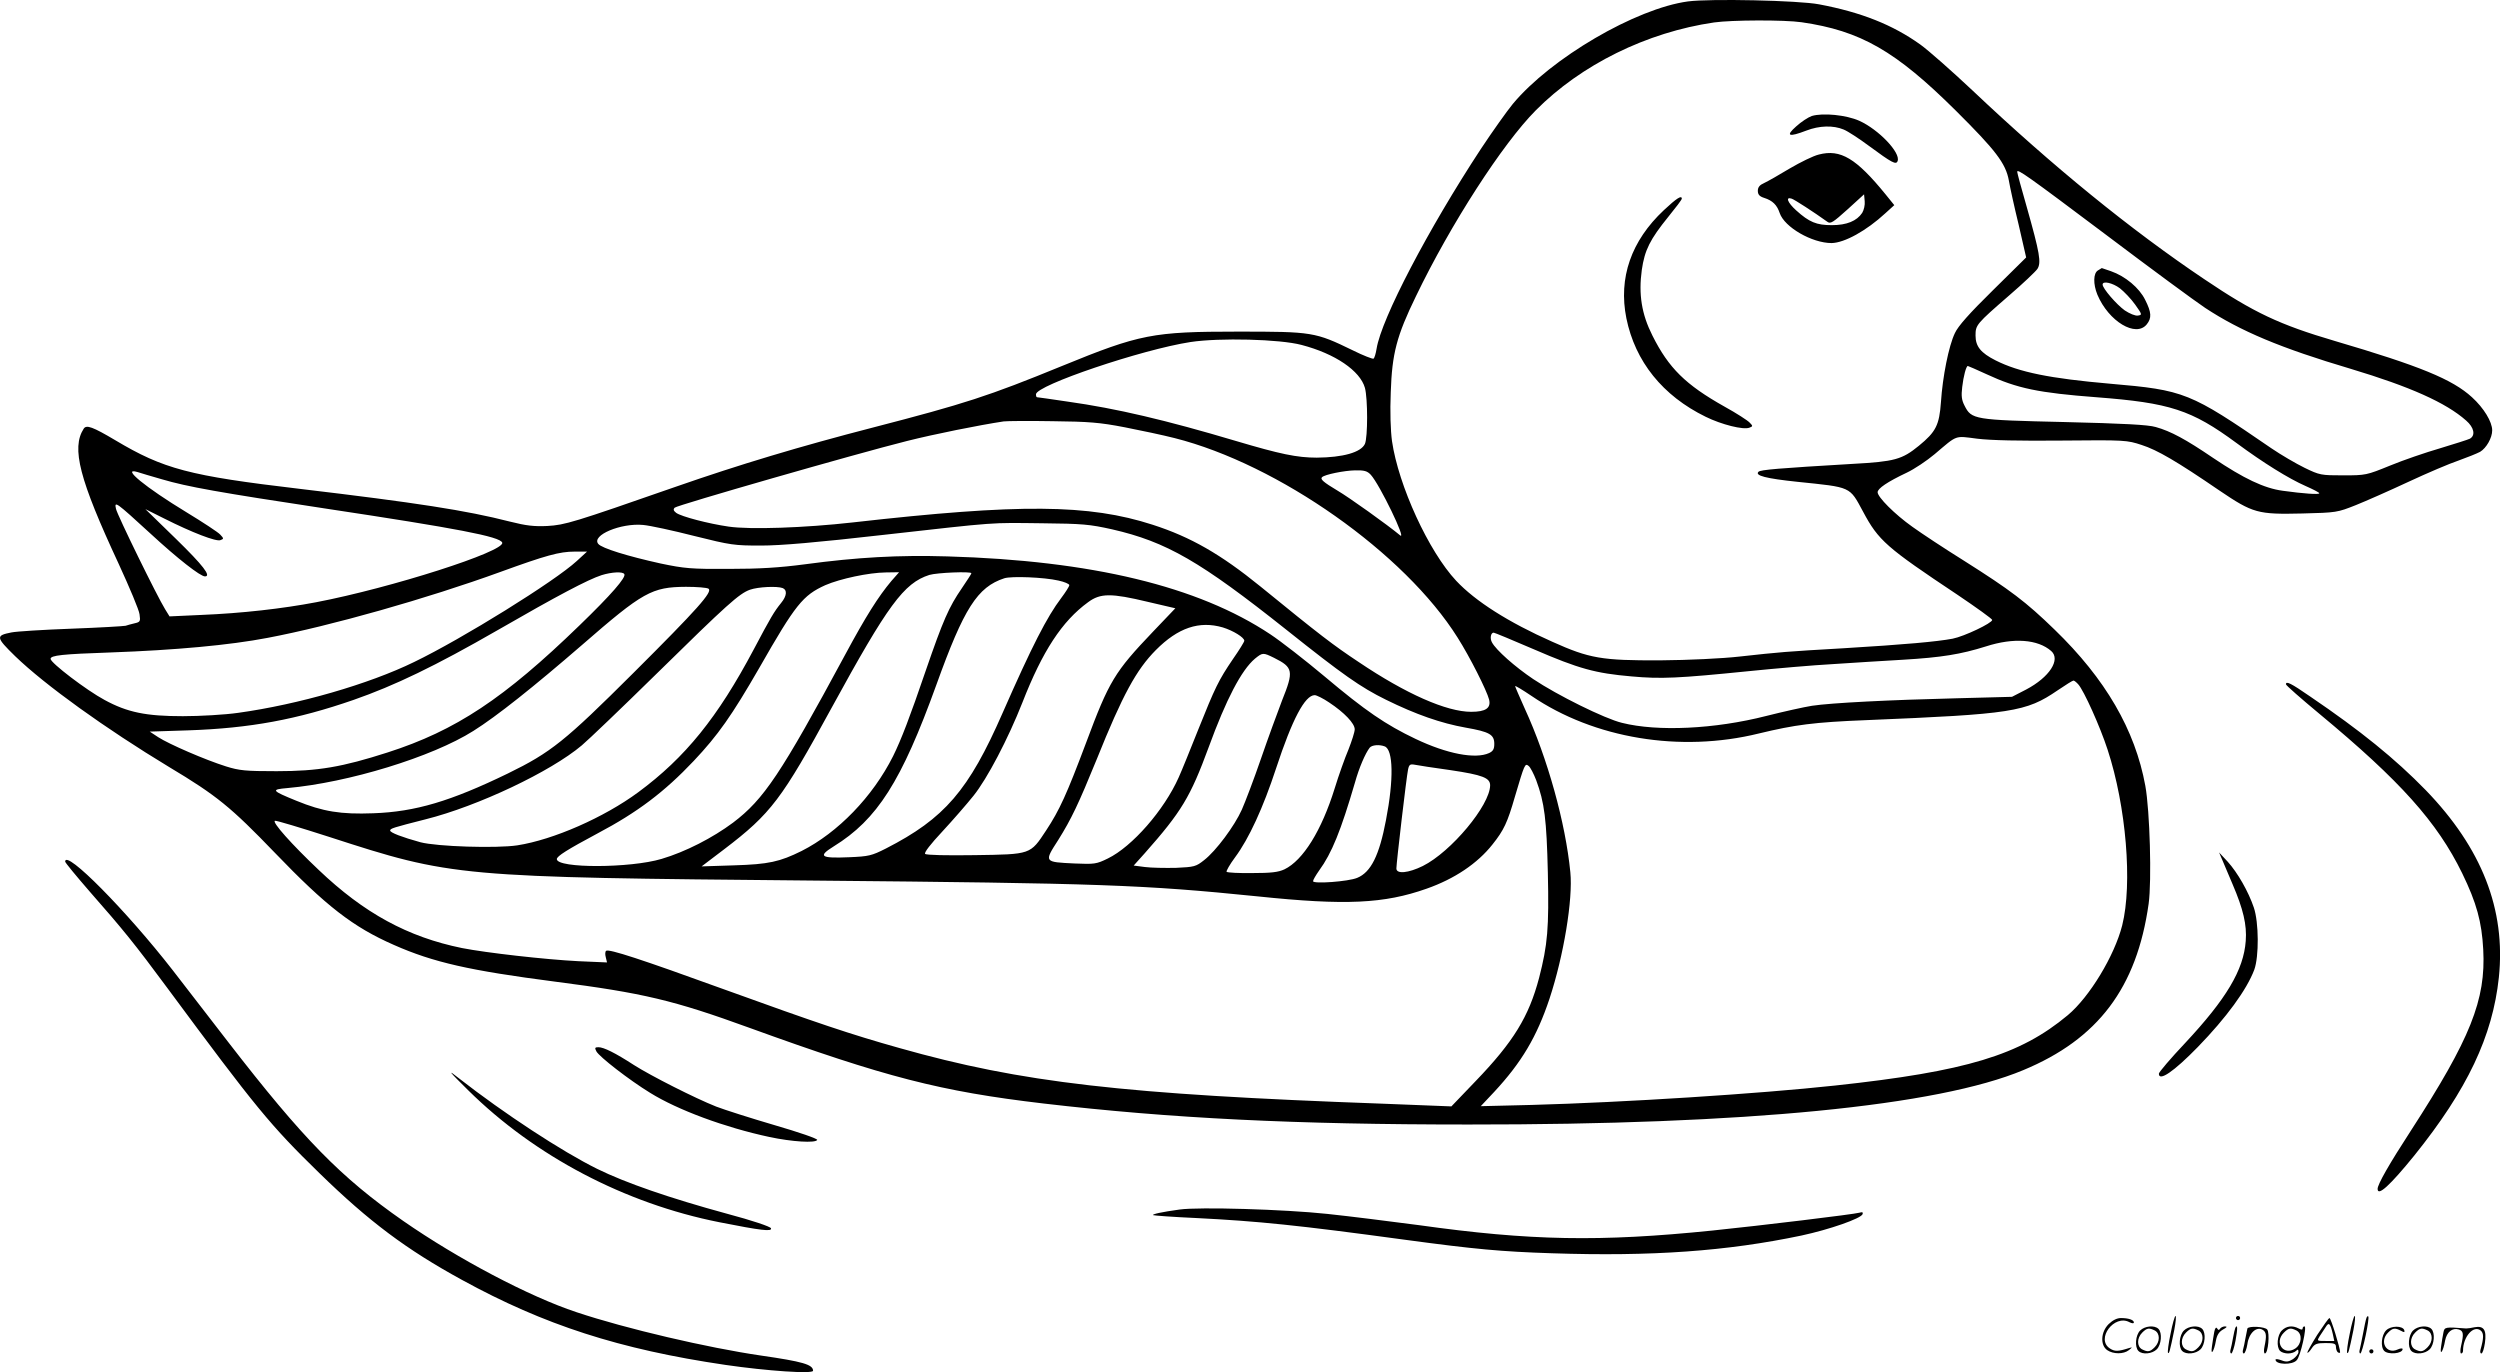 <svg version="1.0" xmlns="http://www.w3.org/2000/svg"
  viewBox="0 0 1200.025 658.616"
 preserveAspectRatio="xMidYMid meet">
<g transform="translate(-0.724,659.677) scale(0.1,-0.1)"
fill="#000000" stroke="none">
<path d="M8110 6590 c-251 -34 -658 -272 -841 -492 -28 -34 -97 -131 -154
-217 -252 -384 -477 -814 -500 -958 -4 -24 -10 -45 -15 -48 -4 -2 -49 15 -99
40 -181 88 -193 90 -551 90 -410 0 -471 -12 -845 -165 -354 -145 -466 -181
-906 -295 -352 -91 -642 -178 -949 -285 -493 -172 -530 -183 -615 -188 -63 -3
-101 1 -180 21 -210 54 -452 91 -1007 157 -534 63 -655 95 -888 234 -108 64
-138 75 -151 55 -60 -93 -21 -243 168 -649 52 -113 98 -222 100 -242 5 -34 3
-37 -23 -43 -16 -4 -36 -9 -44 -12 -8 -2 -125 -9 -260 -14 -135 -5 -264 -13
-288 -18 -76 -15 -75 -23 18 -114 144 -139 433 -347 739 -532 229 -137 297
-193 507 -411 247 -257 376 -357 572 -443 190 -84 364 -123 772 -176 426 -55
569 -89 935 -222 653 -237 917 -305 1410 -363 615 -72 1212 -101 2040 -101
1334 -1 2253 89 2664 261 359 149 545 395 602 799 15 110 6 445 -16 566 -49
268 -191 513 -436 750 -137 133 -211 189 -434 330 -93 58 -205 132 -248 163
-86 61 -167 143 -167 166 0 18 47 50 140 94 36 17 96 57 134 89 111 94 94 88
204 74 63 -8 206 -11 407 -9 303 3 312 2 382 -21 75 -24 168 -78 374 -219 161
-109 184 -115 397 -110 164 4 169 5 257 40 50 20 163 70 253 112 90 42 198 88
240 102 42 15 89 34 104 42 30 18 58 67 58 103 0 41 -40 107 -97 159 -94 86
-250 150 -658 270 -265 78 -389 136 -626 296 -353 237 -727 541 -1114 907 -99
93 -211 192 -250 220 -133 95 -284 155 -486 193 -98 19 -524 28 -629 14z m545
-100 c283 -41 451 -137 741 -425 190 -189 239 -252 254 -335 5 -30 26 -126 47
-212 l36 -157 -160 -158 c-113 -111 -167 -172 -182 -205 -30 -62 -59 -210 -67
-331 -8 -111 -24 -143 -106 -210 -81 -66 -116 -76 -319 -87 -355 -21 -441 -28
-451 -38 -18 -18 35 -32 187 -48 261 -27 249 -21 315 -143 74 -139 112 -172
453 -399 92 -62 167 -116 167 -121 0 -15 -134 -79 -190 -90 -74 -14 -226 -28
-525 -46 -277 -16 -300 -18 -500 -40 -80 -9 -241 -17 -380 -18 -279 -1 -338 9
-516 89 -212 94 -370 195 -462 293 -132 141 -277 457 -308 670 -7 51 -10 141
-6 235 6 185 28 270 121 461 166 345 416 732 575 892 217 219 533 375 856 422
84 12 336 13 420 1z m1465 -1023 c212 -160 424 -316 472 -348 170 -112 363
-193 700 -293 283 -85 456 -162 553 -248 38 -33 46 -71 18 -87 -10 -5 -74 -25
-143 -46 -69 -20 -177 -57 -240 -83 -113 -46 -117 -47 -225 -47 -106 0 -113 1
-185 36 -41 20 -113 62 -160 94 -392 269 -416 279 -775 310 -287 25 -436 55
-549 112 -71 36 -96 67 -96 119 0 51 3 55 163 194 65 56 125 113 134 126 19
30 12 74 -52 300 -25 86 -45 161 -45 166 0 16 44 -15 430 -305z m-3865 -526
c161 -42 281 -124 304 -206 14 -52 14 -237 0 -269 -19 -41 -106 -65 -231 -66
-95 0 -176 17 -388 80 -336 100 -573 156 -808 189 -79 12 -145 21 -147 21 -3
0 -5 6 -5 14 0 43 508 215 742 251 139 21 428 14 533 -14z m3289 -141 c146
-68 250 -89 526 -110 353 -27 456 -60 673 -220 127 -94 251 -171 331 -206 36
-16 66 -31 66 -35 0 -7 -74 -2 -175 12 -90 12 -188 59 -335 158 -131 89 -203
128 -275 148 -37 11 -154 17 -440 24 -434 10 -444 12 -478 79 -14 27 -16 47
-11 89 6 52 19 101 27 101 2 0 43 -18 91 -40z m-4139 -254 c77 -15 185 -38
240 -52 499 -126 1105 -553 1359 -958 59 -93 140 -254 151 -297 10 -41 -16
-59 -86 -59 -118 0 -313 86 -540 239 -122 81 -185 129 -472 363 -191 155 -334
237 -517 296 -306 99 -637 102 -1440 11 -231 -26 -492 -35 -595 -20 -97 14
-227 48 -252 66 -13 10 -15 17 -7 25 12 12 868 258 1115 320 131 33 345 76
464 94 17 2 122 3 235 1 174 -2 226 -6 345 -29z m-4620 -250 c122 -36 274 -63
789 -141 629 -95 834 -134 844 -163 14 -42 -533 -217 -893 -286 -163 -31 -356
-53 -552 -61 l-152 -7 -21 34 c-38 61 -230 453 -236 482 -9 40 -1 34 166 -119
130 -120 239 -205 261 -205 32 0 -9 53 -138 179 l-148 144 90 -45 c135 -68
250 -112 270 -104 17 6 17 8 -1 27 -10 11 -83 59 -162 107 -196 119 -316 217
-235 193 15 -5 69 -21 118 -35z m5802 22 c43 -47 174 -318 141 -291 -60 50
-246 183 -301 215 -67 40 -84 55 -74 64 12 13 107 32 158 33 45 1 59 -3 76
-21z m-1242 -262 c262 -60 424 -154 838 -483 270 -215 355 -275 477 -335 144
-71 265 -113 383 -134 114 -20 137 -33 137 -78 0 -25 -6 -35 -25 -44 -66 -30
-202 -4 -353 68 -143 68 -241 135 -437 300 -93 78 -210 169 -260 202 -347 231
-859 354 -1550 374 -233 7 -433 -4 -685 -38 -121 -16 -218 -22 -365 -22 -181
-1 -212 2 -327 26 -158 35 -282 73 -299 94 -34 41 108 101 215 91 34 -3 144
-27 246 -53 176 -44 192 -46 320 -46 95 0 269 15 585 51 561 63 510 59 765 56
194 -2 227 -5 335 -29z m-2569 -152 c-105 -97 -549 -373 -781 -485 -217 -106
-556 -204 -845 -244 -63 -9 -182 -16 -265 -16 -176 0 -266 18 -376 78 -86 46
-259 178 -259 197 0 17 55 23 290 31 308 11 570 35 752 70 301 57 767 189
1116 316 220 80 285 98 357 98 l60 0 -49 -45z m228 -63 c10 -15 -63 -99 -215
-246 -362 -351 -594 -505 -921 -610 -218 -70 -333 -90 -533 -90 -150 0 -179 3
-243 23 -99 31 -274 107 -325 140 l-41 27 185 6 c296 10 522 52 793 146 198
69 393 163 692 335 288 166 434 243 499 264 48 15 102 18 109 5z m1282 -33
c-63 -75 -123 -170 -222 -354 -309 -573 -390 -694 -538 -806 -98 -73 -228
-140 -343 -174 -150 -45 -503 -46 -503 -1 0 14 51 46 195 123 193 102 322 200
462 348 117 124 183 218 315 447 174 305 209 348 317 397 72 31 208 60 290 61
l64 1 -37 -42z m384 37 c0 -3 -21 -35 -46 -72 -62 -90 -90 -154 -173 -395 -76
-223 -118 -332 -157 -411 -98 -195 -265 -367 -439 -455 -105 -52 -158 -64
-325 -69 l-155 -5 108 82 c226 172 277 241 517 681 269 492 346 597 468 636
36 11 202 18 202 8z m418 -35 c28 -6 52 -16 52 -22 0 -6 -18 -34 -39 -62 -68
-90 -140 -230 -281 -551 -163 -373 -279 -507 -560 -651 -69 -35 -83 -38 -176
-42 -139 -6 -152 4 -75 52 209 129 325 311 493 776 132 367 197 469 326 511
34 11 191 5 260 -11z m-1680 -39 c22 -14 -53 -98 -362 -406 -326 -325 -394
-380 -601 -481 -274 -133 -444 -184 -646 -191 -156 -6 -242 8 -369 60 -120 49
-124 54 -43 61 292 26 694 149 892 274 112 70 291 213 521 412 294 256 336
279 500 280 52 0 101 -4 108 -9z m356 3 c23 -9 20 -38 -7 -71 -34 -42 -50 -69
-132 -224 -173 -326 -328 -518 -554 -685 -164 -121 -407 -228 -581 -255 -101
-15 -385 -6 -465 15 -87 24 -145 46 -145 56 0 10 13 14 170 54 251 63 601 229
750 355 30 25 191 179 357 342 343 337 398 386 450 405 40 14 130 18 157 8z
m1752 -66 l133 -31 -106 -111 c-186 -195 -212 -238 -323 -536 -92 -245 -127
-322 -191 -419 -77 -117 -72 -115 -343 -119 -133 -2 -232 0 -238 6 -6 6 26 47
83 108 50 54 117 131 149 171 66 82 166 273 235 448 96 246 190 390 315 481
59 44 111 44 286 2z m361 -123 c49 -15 103 -48 103 -64 0 -5 -24 -44 -54 -87
-70 -103 -86 -137 -167 -339 -37 -93 -79 -197 -94 -230 -70 -157 -223 -332
-340 -389 -55 -27 -64 -28 -160 -24 -147 7 -147 6 -78 113 63 101 96 170 185
388 124 309 190 429 283 523 107 108 209 142 322 109z m1493 -105 c217 -94
296 -115 468 -130 143 -13 225 -9 562 25 129 13 312 29 405 34 94 6 245 16
337 21 185 11 277 26 398 64 133 43 249 34 313 -22 47 -41 -8 -126 -120 -185
l-68 -35 -265 -7 c-325 -8 -602 -22 -695 -36 -38 -6 -137 -28 -220 -49 -247
-63 -521 -76 -692 -33 -83 20 -311 133 -426 210 -88 59 -179 140 -198 176 -11
19 -6 47 8 47 4 0 91 -36 193 -80z m-1247 -41 c92 -46 95 -63 38 -205 -21 -55
-67 -180 -101 -279 -34 -99 -76 -209 -92 -245 -35 -78 -124 -198 -181 -242
-39 -31 -47 -33 -135 -37 -52 -1 -119 0 -149 4 l-54 7 53 59 c177 200 219 270
307 509 84 230 157 370 222 425 37 30 39 30 92 4z m3860 -127 c27 -30 105
-203 141 -314 89 -271 120 -644 70 -843 -37 -146 -157 -344 -261 -431 -230
-192 -487 -270 -1118 -338 -369 -40 -1016 -81 -1455 -93 l-245 -6 64 68 c132
142 205 265 266 448 68 206 113 477 100 607 -23 236 -109 547 -219 786 -25 56
-46 104 -46 107 0 4 36 -18 79 -47 300 -204 714 -273 1091 -180 174 42 264 54
515 64 701 29 767 39 919 143 38 26 72 47 76 47 4 0 14 -8 23 -18z m-3596 -87
c74 -49 123 -101 123 -129 0 -13 -14 -56 -30 -97 -17 -40 -47 -124 -66 -186
-63 -203 -152 -346 -241 -389 -30 -14 -64 -18 -155 -18 -64 -1 -119 2 -123 6
-3 3 15 35 41 70 66 89 134 236 197 428 77 234 138 350 185 350 9 0 41 -16 69
-35z m267 -211 c41 -16 44 -158 6 -354 -32 -169 -72 -250 -138 -277 -43 -18
-212 -30 -212 -16 0 6 13 28 29 51 61 83 105 193 172 422 20 72 50 141 71 168
11 13 46 16 72 6z m316 -114 c154 -23 190 -37 190 -73 -1 -96 -187 -319 -323
-387 -69 -34 -127 -40 -127 -12 0 27 49 444 56 475 5 24 10 27 32 23 15 -3 92
-15 172 -26z m411 -48 c40 -108 50 -188 56 -444 6 -266 -1 -346 -42 -505 -49
-186 -123 -307 -305 -496 l-116 -121 -330 13 c-1247 45 -1732 101 -2319 267
-235 66 -395 120 -840 281 -405 147 -553 195 -568 186 -5 -3 -6 -17 -2 -31 l6
-25 -138 6 c-158 8 -441 40 -558 63 -260 53 -470 167 -689 376 -129 122 -225
230 -209 235 6 2 122 -33 259 -77 595 -193 611 -194 2324 -210 1382 -13 1583
-20 2135 -76 422 -44 606 -35 810 37 134 47 244 121 316 212 55 69 72 105 108
230 46 155 48 162 66 147 8 -6 24 -37 36 -68z M8704 6040 c-17 -6 -51 -28 -75
-50 -52 -46 -37 -53 49 -20 62 24 129 26 179 5 20 -8 75 -44 122 -79 110 -81
130 -92 137 -72 15 40 -91 151 -184 193 -63 28 -174 39 -228 23z M8738 5855
c-26 -6 -89 -37 -140 -67 -51 -31 -106 -62 -123 -70 -21 -9 -30 -20 -30 -37 0
-18 8 -27 30 -34 41 -13 62 -34 75 -73 23 -68 155 -144 249 -144 62 1 167 59
258 143 l43 39 -42 52 c-141 173 -216 218 -320 191z m208 -280 c-26 -39 -74
-59 -146 -59 -73 0 -108 14 -171 71 -41 37 -53 67 -21 56 14 -5 104 -63 171
-111 15 -11 27 -3 97 60 l79 72 3 -33 c2 -18 -4 -43 -12 -56z M7994 5588
c-157 -147 -219 -325 -180 -519 42 -207 174 -372 381 -473 75 -37 181 -64 210
-52 16 6 17 8 1 24 -9 10 -63 45 -121 77 -187 105 -268 185 -346 341 -52 103
-67 198 -51 315 14 96 39 146 128 256 35 43 64 81 64 86 0 18 -24 3 -86 -55z
M10078 5299 c-23 -13 -24 -66 -3 -117 54 -128 185 -207 237 -142 24 30 23 57
-8 118 -28 57 -95 113 -164 137 -23 8 -43 15 -44 15 0 0 -9 -5 -18 -11z m105
-86 c20 -16 53 -50 73 -78 34 -48 35 -50 13 -53 -12 -2 -39 9 -63 25 -39 28
-106 105 -106 124 0 19 48 8 83 -18z M10980 3312 c0 -5 72 -68 161 -142 387
-321 565 -519 685 -765 69 -142 94 -233 101 -366 13 -242 -61 -427 -347 -869
-104 -160 -160 -258 -160 -280 0 -38 60 17 176 160 255 317 376 573 406 855
34 326 -82 621 -351 899 -147 151 -314 286 -554 449 -94 65 -117 76 -117 59z
M10674 2470 c8 -19 30 -72 50 -118 51 -119 69 -195 63 -272 -10 -139 -93 -278
-291 -490 -69 -73 -126 -140 -126 -147 0 -39 71 9 187 128 137 141 235 275
271 371 23 63 22 227 -2 298 -26 77 -78 168 -126 221 l-41 44 15 -35z M320
2461 c0 -5 53 -69 118 -144 160 -182 216 -251 372 -462 426 -576 494 -659 731
-890 238 -232 417 -366 684 -512 394 -216 755 -333 1265 -408 199 -29 420 -44
420 -28 0 30 -50 44 -250 73 -254 37 -649 129 -885 208 -227 75 -570 256 -832
438 -300 209 -481 394 -839 857 -64 83 -185 240 -268 347 -221 284 -516 583
-516 521z M2870 1550 c14 -26 157 -137 258 -199 132 -82 358 -166 573 -212
108 -23 221 -30 229 -14 2 6 -88 37 -205 71 -116 34 -241 74 -280 89 -101 40
-314 148 -394 199 -91 59 -146 86 -171 86 -17 0 -19 -3 -10 -20z M2255 1363
c320 -316 752 -543 1205 -633 202 -40 254 -46 248 -29 -3 8 -88 37 -212 70
-275 75 -486 148 -622 215 -170 84 -446 265 -664 435 -57 45 -51 37 45 -58z
M5670 791 c-87 -12 -132 -22 -128 -27 3 -2 97 -9 209 -14 296 -15 484 -34 999
-104 340 -46 463 -57 706 -65 480 -16 841 10 1198 85 135 29 287 82 294 103 3
9 -2 11 -14 7 -27 -8 -475 -62 -708 -86 -539 -55 -873 -49 -1408 26 -137 18
-335 43 -440 54 -206 22 -615 34 -708 21z M10426 194 c-10 -47 -15 -88 -12
-91 5 -6 9 7 30 110 7 37 10 67 6 67 -4 0 -15 -39 -24 -86z M10740 270 c0 -5
5 -10 10 -10 6 0 10 5 10 10 0 6 -4 10 -10 10 -5 0 -10 -4 -10 -10z M11286
194 c-10 -47 -15 -88 -12 -91 5 -6 9 7 30 110 7 37 10 67 6 67 -4 0 -15 -39
-24 -86z M11366 269 c-3 -8 -10 -41 -16 -74 -6 -33 -14 -68 -16 -77 -3 -10 -1
-18 3 -18 10 0 46 171 38 178 -2 3 -7 -1 -9 -9z M10129 241 c-38 -38 -41 -101
-7 -125 29 -20 79 -20 104 0 18 14 18 15 1 10 -53 -17 -69 -17 -92 -2 -69 45
21 166 94 126 12 -6 21 -7 21 -1 0 12 -25 21 -62 21 -19 0 -39 -10 -59 -29z
M11130 189 c-28 -45 -49 -83 -47 -85 2 -3 12 7 21 21 14 21 24 25 66 25 43 0
50 -3 50 -19 0 -11 5 -23 10 -26 6 -3 10 -3 10 1 0 20 -44 164 -51 164 -4 0
-30 -37 -59 -81z m75 4 l7 -33 -42 0 c-42 0 -42 0 -28 23 8 12 21 32 29 44 15
25 22 18 34 -34z M10280 210 c-22 -22 -27 -79 -8 -98 19 -19 66 -14 88 8 22
22 27 79 8 98 -19 19 -66 14 -88 -8z m71 0 c25 -14 25 -54 -1 -80 -23 -23 -33
-24 -61 -10 -25 14 -25 54 1 80 23 23 33 24 61 10z M10490 210 c-22 -22 -27
-79 -8 -98 19 -19 66 -14 88 8 22 22 27 79 8 98 -19 19 -66 14 -88 -8z m71 0
c25 -14 25 -54 -1 -80 -23 -23 -33 -24 -61 -10 -25 14 -25 54 1 80 23 23 33
24 61 10z M10636 204 c-3 -16 -8 -47 -11 -69 -8 -51 10 -26 19 27 5 27 15 42
34 53 18 10 22 14 10 15 -9 0 -20 -5 -24 -11 -5 -8 -9 -8 -14 1 -5 8 -10 3
-14 -16z M10737 223 c-2 -4 -7 -26 -11 -48 -4 -22 -9 -48 -12 -57 -3 -10 -1
-18 4 -18 4 0 14 28 20 62 11 58 10 81 -1 61z M10795 220 c-1 -3 -5 -23 -9
-45 -4 -22 -9 -48 -12 -57 -3 -10 -1 -18 4 -18 5 0 13 20 17 45 7 53 44 87 74
68 17 -11 19 -28 8 -80 -4 -18 -3 -33 2 -33 16 0 24 99 11 115 -12 14 -87 18
-95 5z M10960 210 c-22 -22 -27 -79 -8 -98 7 -7 24 -12 38 -12 14 0 31 5 38
12 9 9 12 8 12 -5 0 -9 -12 -24 -26 -34 -21 -13 -32 -15 -55 -6 -16 6 -29 8
-29 3 0 -24 81 -27 102 -2 18 19 50 162 37 162 -5 0 -9 -5 -9 -10 0 -7 -6 -7
-19 0 -30 16 -59 12 -81 -10z m71 0 c29 -16 25 -65 -6 -86 -56 -37 -103 28
-55 76 23 23 33 24 61 10z M11461 211 c-23 -23 -28 -80 -9 -99 19 -19 88 -13
88 9 0 5 -11 4 -24 -2 -54 -25 -89 38 -46 81 23 23 33 24 62 9 16 -9 19 -8 16
3 -8 22 -64 22 -87 -1z M11590 210 c-22 -22 -27 -79 -8 -98 19 -19 66 -14 88
8 22 22 27 79 8 98 -19 19 -66 14 -88 -8z m71 0 c25 -14 25 -54 -1 -80 -23
-23 -33 -24 -61 -10 -25 14 -25 54 1 80 23 23 33 24 61 10z M11736 201 c-3
-14 -8 -44 -11 -66 -8 -51 10 -26 19 27 8 41 35 63 66 53 22 -7 24 -21 11 -77
-5 -22 -5 -38 0 -38 5 0 9 6 9 13 0 68 51 125 85 97 15 -13 15 -35 -1 -92 -3
-10 -1 -18 4 -18 6 0 13 23 17 50 9 63 -5 84 -49 76 -17 -4 -35 -6 -41 -6
-101 8 -104 7 -109 -19z M11380 110 c0 -5 5 -10 10 -10 6 0 10 5 10 10 0 6 -4
10 -10 10 -5 0 -10 -4 -10 -10z"/>
</g>
</svg>
